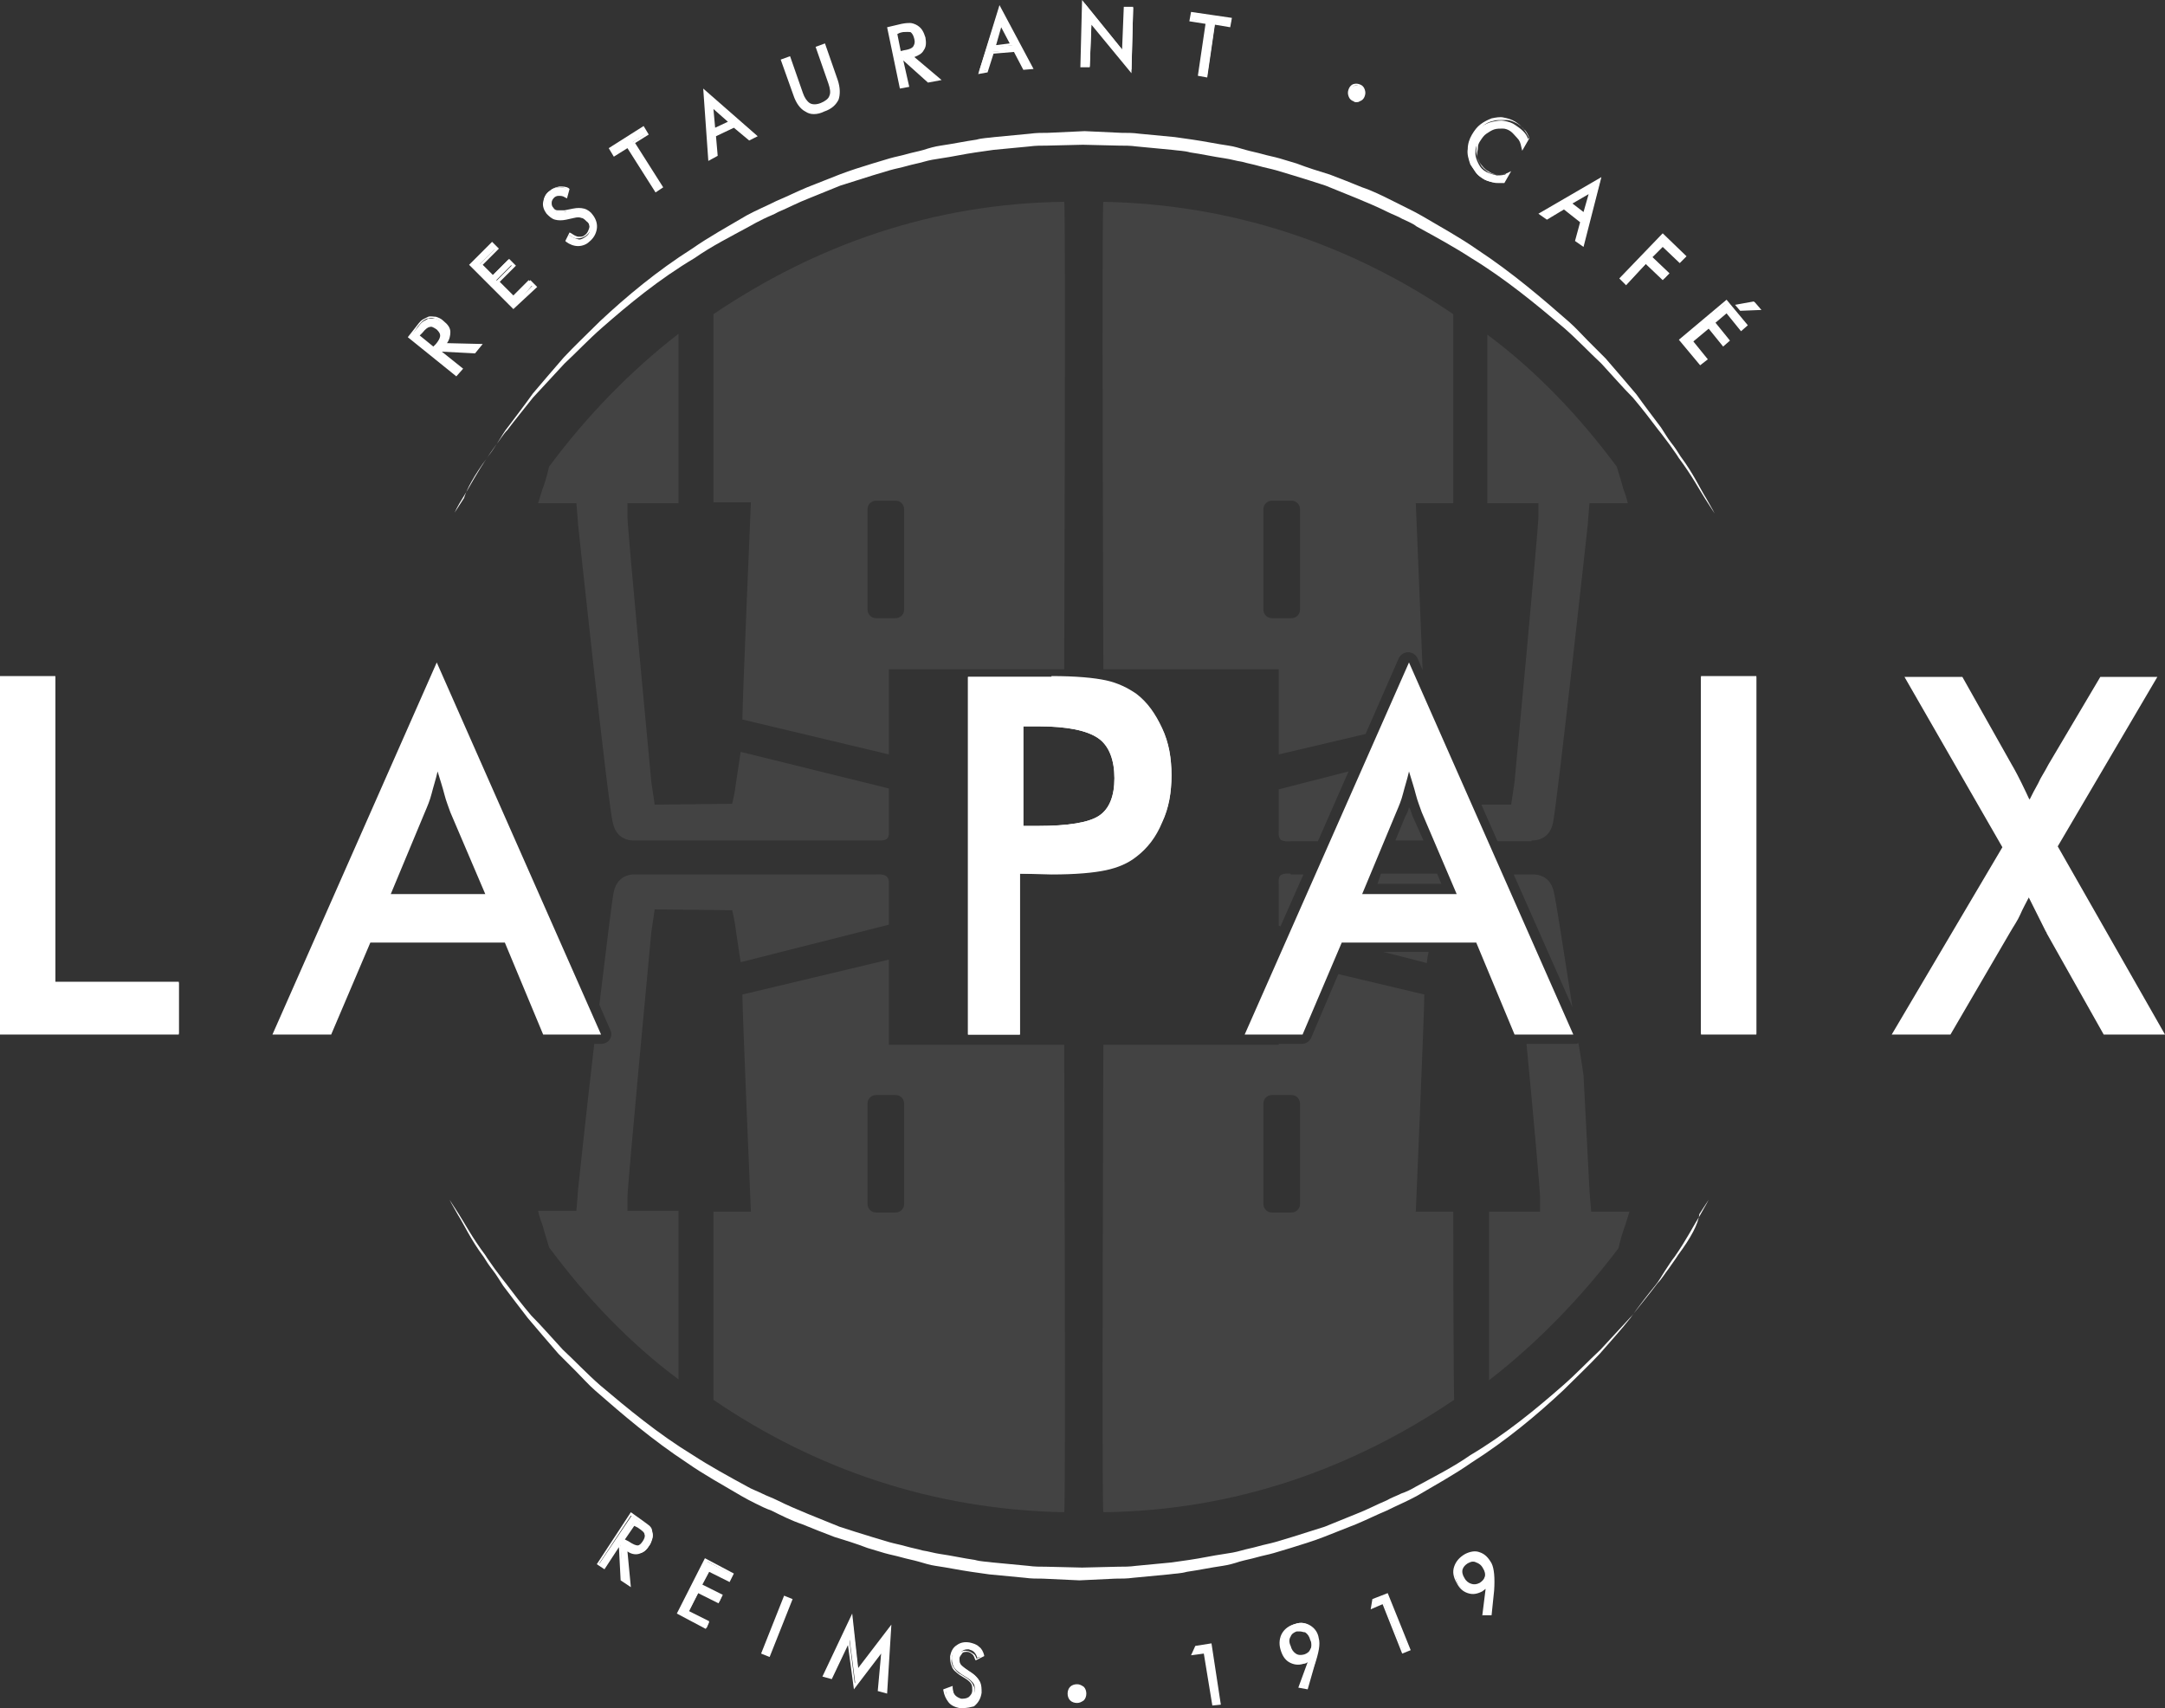 <?xml version="1.0" encoding="UTF-8"?><svg id="Calque_1" xmlns="http://www.w3.org/2000/svg" viewBox="0 0 254.3 200.6"><rect x="0" y="0" width="254.3" height="200.6" fill="#333333" stroke="none"/><defs><style>.cls-1{fill:#fff;}.cls-2{opacity:.08;}</style></defs><g><path class="cls-1" d="m53.6,44l-5.5-4.4,1-1.2c.3-.4.5-.6.7-.7s.4-.2.5-.3h.8c.3.1.5.2.8.4.5.4.7.8.7,1.2s-.1.9-.5,1.3l-.1.1,4.2.1-.6.8-4.1-.2-.1.1,2.6,2.1-.4.7h0Zm-4.5-4.6l1.8,1.5.4-.5c.4-.5.6-.9.6-1.1s-.2-.5-.5-.8-.7-.4-.9-.3c-.3.1-.6.3-1,.8l-.4.4h0Z"/><path class="cls-1" d="m53.6,44.2l-5.7-4.6,1.1-1.4c.3-.4.5-.6.7-.7.2-.1.4-.2.6-.3.3-.1.6,0,.9,0,.3.1.6.2.9.5.5.4.8.8.8,1.3,0,.4-.1.9-.4,1.3l4.2.1-.9,1.1-3.9-.2,2.5,2-.8.9h0Zm-5.3-4.7l5.2,4.2.3-.4-2.6-2.1.2-.3,4.1.2.4-.5-4.2-.1.3-.4c.3-.4.5-.8.5-1.2s-.3-.7-.7-1.1c-.2-.2-.5-.3-.8-.4-.2-.1-.5-.1-.7,0-.2,0-.3.1-.5.2-.2.1-.4.4-.7.7l-.8,1.2h0Zm2.7,1.6l-2.1-1.7.5-.6c.4-.5.8-.8,1.1-.9s.7.1,1.1.4c.4.3.5.6.5.9s-.2.7-.6,1.2l-.5.7h0Zm-1.7-1.7l1.6,1.3.3-.3c.5-.6.5-.9.5-1,0-.2-.1-.4-.4-.7-.3-.2-.6-.4-.8-.3-.2,0-.5.2-.9.7l-.3.3h0Z"/></g><g><path class="cls-1" d="m60.3,36.1l-5-5,2.5-2.5.5.5-1.9,1.9,1.4,1.4,1.9-1.9.5.5-1.9,1.9,1.9,1.9,1.9-1.9.5.5-2.3,2.7h0Z"/><path class="cls-1" d="m60.3,36.3l-5.2-5.2,2.7-2.7.8.8-1.9,1.9,1.2,1.2,1.9-1.9.8.8-1.9,1.9,1.7,1.7,1.9-1.9.8.8-2.8,2.6h0Zm-4.7-5.2l4.7,4.7,2.2-2.2-.3-.3-1.9,1.9-2.1-2.1,1.9-1.9-.3-.3-1.9,1.9-1.7-1.6,1.9-1.9-.3-.3-2.2,2.1h0Z"/></g><g><path class="cls-1" d="m67.3,24.6c.5-.1.9-.1,1.2,0,.4.1.7.3,1,.7.4.5.6,1,.5,1.6s-.3,1-.8,1.4c-.4.3-.8.5-1.3.5s-.9-.2-1.3-.5l.3-.7c.3.3.7.4,1,.5s.6-.1.9-.3c.3-.2.5-.5.5-.9,0-.3-.1-.7-.3-1-.2-.2-.4-.4-.7-.5-.3-.1-.6-.1-1,0l-.9.2c-.5.1-.9.1-1.2,0-.4-.1-.7-.3-.9-.7-.3-.4-.4-.8-.4-1.3s.3-.9.7-1.2c.3-.2.6-.4,1-.4.3,0,.7,0,1,.2l-.1.8c-.3-.1-.5-.2-.8-.2-.2,0-.4.1-.6.2-.2.2-.4.4-.4.7s0,.5.2.8c.2.2.3.3.6.4h.8l1-.3h0Z"/><path class="cls-1" d="m67.9,28.9c-.5,0-1-.2-1.4-.5l-.1-.1.5-1,.2.1c.3.2.6.4.9.4s.5,0,.7-.2c.3-.2.4-.5.5-.8s0-.6-.3-.8c-.2-.2-.4-.4-.6-.4-.2-.1-.5-.1-.9,0l-.9.2c-.5.1-.9.1-1.3,0s-.7-.4-1-.7c-.3-.4-.5-.9-.4-1.4s.3-1,.8-1.3c.3-.3.7-.4,1.1-.5.4,0,.8,0,1.1.2l.1.1-.3,1.1-.2-.1c-.3-.2-.5-.2-.8-.2-.2,0-.4.1-.5.2-.2.2-.3.4-.3.6s0,.4.2.6c.1.2.3.3.5.3h.8l1-.2c.5-.1.9-.1,1.3,0s.8.4,1,.7c.4.5.6,1.1.5,1.7s-.4,1.1-.9,1.5c-.3.3-.8.5-1.3.5h0Zm-1.1-.7c.4.2.7.4,1.1.4h0c.4,0,.8-.2,1.2-.5.5-.4.7-.8.8-1.3,0-.5-.1-1-.5-1.5-.2-.3-.5-.5-.9-.6-.3-.1-.7-.1-1.2,0h0l-1,.2c-.3.1-.7.1-.9,0-.3-.1-.5-.2-.7-.4-.2-.3-.3-.6-.3-.9s.2-.6.5-.8c.2-.2.5-.3.7-.3s.4,0,.7.1l.1-.5c-.3-.1-.5-.1-.8-.1s-.6.2-.9.4c-.4.3-.6.7-.7,1.1-.1.4,0,.8.3,1.2.2.3.5.5.9.6.3.1.7.1,1.2,0l.9-.2c.4-.1.8-.1,1,0,.3.1.6.3.8.5.3.3.4.7.3,1.1,0,.4-.2.7-.6,1-.3.2-.6.3-1,.3-.3,0-.6-.1-.9-.4l-.1.6h0Z"/></g><g><path class="cls-1" d="m77,22.4l-3.3-5.2-1.6,1-.4-.7,3.8-2.5.4.7-1.6,1,3.3,5.2-.6.5h0Z"/><path class="cls-1" d="m77,22.6l-3.3-5.2-1.6,1-.6-1,4.1-2.6.6,1-1.6,1,3.3,5.2-.9.6h0Zm-3.3-5.6l3.3,5.2.4-.2-3.3-5.2,1.6-1-.2-.4-3.6,2.3.2.4,1.6-1.1h0Z"/></g><g><path class="cls-1" d="m82.8,10.8l5.9,5.2-.7.4-1.7-1.5-2.4,1.1.2,2.3-.8.4-.5-7.9h0Zm.9,1.6l.2,2.8,1.9-.9-2.1-1.9Z"/><path class="cls-1" d="m83.2,18.9l-.6-8.5,6.4,5.6-1,.5-1.8-1.5-2.1,1,.2,2.3-1.1.6h0Zm-.2-7.7l.5,7.2.5-.2-.2-2.3,2.5-1.2,1.7,1.5.5-.2-5.5-4.8h0Zm.7,4.3l-.2-3.4,2.6,2.3-2.4,1.1h0Zm.1-2.7l.2,2.2,1.5-.7-1.7-1.5h0Z"/></g><g><path class="cls-1" d="m91.9,7.1l.8-.3,1.4,4.1c.2.7.5,1.1.9,1.3s.9.2,1.4,0,1-.5,1.1-.9c.2-.4.1-1-.1-1.6l-1.4-4,.8-.3,1.4,4.1c.3.9.3,1.6.1,2.2-.2.6-.8,1-1.6,1.3-.8.3-1.5.3-2.1,0s-1-.9-1.3-1.8l-1.4-4.1h0Z"/><path class="cls-1" d="m95.6,13.4c-.4,0-.7-.1-1-.3-.6-.3-1.1-1-1.4-1.9l-1.5-4.2,1.1-.4,1.5,4.3c.2.6.5,1,.8,1.2s.8.2,1.3,0,.9-.5,1-.8c.2-.4.1-.9-.1-1.5l-1.5-4.3,1.1-.4,1.5,4.3c.3.9.3,1.7.1,2.3-.3.6-.8,1.1-1.7,1.4-.4.2-.8.3-1.2.3h0Zm-3.5-6.2l1.4,4c.3.9.7,1.4,1.2,1.7s1.2.3,1.9,0c.8-.3,1.3-.7,1.5-1.2s.2-1.2-.1-2.1l-1.4-4-.5.2,1.4,4c.2.7.3,1.3.1,1.7-.2.5-.6.8-1.2,1s-1.2.2-1.6,0-.8-.7-1-1.4l-1.4-4-.3.1h0Z"/></g><g><path class="cls-1" d="m105.8,10.2l-1.5-6.9,1.5-.3c.4-.1.8-.1,1-.1s.4.1.6.1c.2.1.4.3.6.5s.3.5.3.9c.1.6.1,1-.2,1.4-.2.4-.6.6-1.2.7h-.1l3.2,2.7-1,.2-3.1-2.8h-.1l.7,3.3-.7.3h0Zm-.6-6.3l.5,2.3.6-.1c.6-.1,1-.3,1.2-.5s.2-.5.1-.9-.3-.7-.5-.9c-.2-.1-.7-.1-1.3,0l-.6.1h0Z"/><path class="cls-1" d="m105.7,10.4l-1.5-7.2,1.7-.4c.5-.1.8-.1,1-.1s.5.1.7.2c.2.1.5.3.7.6.2.3.3.6.4.9.1.6.1,1.1-.2,1.5-.2.4-.6.6-1.1.8l3.2,2.7-1.6.3-2.9-2.6.7,3.1-1.1.2h0Zm-1.2-6.9l1.4,6.5.4-.1-.7-3.3.3-.1,3.1,2.8.6-.1-3.2-2.7.5-.1c.5-.1.9-.3,1.1-.6.2-.3.3-.7.2-1.2-.1-.3-.2-.6-.3-.8-.2-.2-.3-.4-.5-.5s-.3-.1-.5-.1-.5,0-.9.1l-1.5.2h0Zm1.1,2.9l-.6-2.6.8-.2c.6-.1,1.1-.1,1.4,0s.5.5.6,1,0,.8-.2,1.1-.6.4-1.2.6l-.8.1h0Zm-.2-2.4l.4,2,.4-.1c.7-.1,1-.3,1.1-.5s.2-.4.1-.8-.2-.6-.4-.8c-.2-.1-.5-.1-1.2,0l-.4.2h0Z"/></g><g><path class="cls-1" d="m117.4.9l3.7,7-.8.1-1.1-2.1-2.6.2-.7,2.2-.9.1,2.4-7.5h0Zm.2,1.9l-.8,2.7,2.1-.2-1.3-2.5Z"/><path class="cls-1" d="m114.9,8.7l2.5-8.1,4,7.5-1.2.1-1.1-2.1-2.4.2-.7,2.2-1.1.2h0Zm2.5-7.3l-2.1,6.9h.5l.7-2.2,2.8-.3,1.1,2.1h.5l-3.5-6.5h0Zm-.9,4.2l1-3.3,1.6,3-2.6.3h0Zm1.1-2.4l-.6,2.1,1.6-.2-1-1.9Z"/></g><g><path class="cls-1" d="m127.2,7.7l.2-7.3,4.7,5.8.2-5.3h.8l-.2,7.3-4.7-5.7-.2,5.3-.8-.1h0Z"/><path class="cls-1" d="m132.9,8.6l-4.7-5.7-.2,5h-1.1l.2-7.9,4.7,5.8.2-5h1.1l-.2,7.8Zm-5-6.6l4.7,5.7.2-6.7h-.4l-.2,5.6-4.7-5.8-.2,6.7h.4l.2-5.5h0Z"/></g><g><path class="cls-1" d="m140.9,8.8l.9-6.1-1.8-.4.1-.8,4.5.7-.1.8-1.8-.3-.9,6.1h-.9Z"/><path class="cls-1" d="m141.8,9.1l-1.1-.2.9-6.1-1.9-.3.2-1.1,4.8.7-.2,1.1-1.8-.3-.9,6.2h0Zm-.7-.5l.5.1.9-6.1,1.8.3.1-.5-4.2-.6-.1.5,1.9.3-.9,6h0Z"/></g><g><path class="cls-1" d="m158.5,10.6c.1-.2.2-.4.5-.5.2-.1.5-.1.7,0s.4.2.5.5.1.5,0,.7-.2.4-.5.5-.5.1-.7,0-.4-.2-.5-.5c-.1-.2-.1-.5,0-.7h0Z"/><path class="cls-1" d="m159.3,12c-.1,0-.2,0-.3-.1-.3-.1-.5-.3-.6-.6s-.1-.5,0-.8h0c.1-.3.3-.5.5-.6.3-.1.5-.1.8,0s.5.3.6.6.1.5,0,.8-.3.5-.6.6c-.1.1-.3.1-.4.1h0Zm-.7-1.4c-.1.2-.1.4,0,.6.1.2.2.3.4.4s.4.1.6,0,.3-.2.4-.5c.1-.2.1-.4,0-.6-.1-.2-.2-.3-.4-.4s-.4-.1-.6,0c-.2.2-.3.3-.4.5h0Z"/></g><g><path class="cls-1" d="m179,17.2c-.1-.5-.2-.9-.5-1.2s-.5-.6-.9-.8c-.3-.2-.6-.3-1-.3s-.7,0-1.1.1c-.4.1-.7.3-1,.5s-.5.5-.7.9c-.2.3-.3.6-.4.8-.1.3-.1.5-.1.8,0,.5.2.9.4,1.3s.5.7.9.9c.4.2.8.3,1.2.4.4,0,.8,0,1.3-.2l-.6,1h-1.2c-.4-.1-.8-.2-1.1-.4-.3-.2-.6-.4-.8-.7s-.4-.6-.6-.9c-.2-.5-.3-1.1-.3-1.7s.2-1.1.5-1.7c.3-.5.6-.9,1-1.1.4-.3.8-.5,1.3-.6s.9-.2,1.4-.1.9.2,1.3.5c.3.2.6.4.9.7s.5.6.6,1l-.5.8h0Z"/><path class="cls-1" d="m176.1,21.5c-.3,0-.5,0-.8-.1-.4-.1-.8-.2-1.2-.5-.3-.2-.6-.4-.8-.7-.2-.3-.4-.6-.6-.9-.2-.6-.4-1.2-.3-1.8,0-.6.2-1.2.5-1.7.3-.5.6-.9,1-1.2s.8-.5,1.3-.7c.5-.1,1-.2,1.4-.1.5.1.9.2,1.4.5.3.2.7.5.9.8.3.3.5.7.7,1.1v.1l-.8,1.4-.1-.4c-.1-.5-.2-.8-.5-1.1s-.5-.6-.8-.8-.6-.3-.9-.3-.7,0-1,.1-.6.3-.9.5c-.3.2-.5.5-.7.8s-.3.5-.3.8-.1.5-.1.8c0,.5.2.9.4,1.2.2.4.5.6.9.9.3.2.7.3,1.1.3s.8,0,1.2-.2l.4-.2-.8,1.4h-.1c-.2,0-.4,0-.5,0h0Zm.2-7.4c-.3,0-.6,0-.9.1-.5.1-.9.3-1.2.6s-.7.6-.9,1.1c-.3.5-.5,1-.5,1.6,0,.5.1,1.1.3,1.6.1.3.3.6.5.8.2.2.5.5.8.6.3.2.7.3,1.1.4.3.1.7.1,1.1,0l.3-.5c-.3.1-.6.1-.9.1-.4,0-.8-.1-1.2-.4-.4-.2-.7-.6-1-1-.2-.4-.4-.9-.4-1.4,0-.3,0-.6.1-.9s.2-.6.4-.9c.2-.4.5-.7.8-.9s.6-.4,1-.5.8-.1,1.1-.1c.4,0,.8.2,1.1.4.4.2.7.5,1,.9.2.2.3.5.4.9l.3-.5c-.2-.4-.3-.7-.6-.9-.2-.3-.5-.5-.8-.7-.4-.2-.8-.4-1.2-.4-.4,0-.6,0-.7,0h0Z"/></g><g><path class="cls-1" d="m188,21l-2,7.6-.7-.5.6-2.2-2.1-1.6-2,1.2-.7-.5,6.9-4h0Zm-1.2,1.5l-2.4,1.4,1.7,1.3.7-2.7h0Z"/><path class="cls-1" d="m186,29l-1-.7.6-2.2-1.9-1.5-2,1.2-1-.7,7.4-4.3-2.1,8.2h0Zm-.6-.9l.4.3,1.9-7-6.3,3.6.4.3,2-1.2,2.2,1.7-.6,2.3h0Zm.8-2.6l-2.1-1.6,3-1.7-.9,3.3Zm-1.5-1.6l1.3,1,.6-2.1-1.9,1.1h0Z"/></g><g><path class="cls-1" d="m190.5,32.7l4.9-5,2.5,2.4-.5.5-2-1.9-1.4,1.5,2,1.9-.5.6-2-1.9-2.4,2.5-.6-.6h0Z"/><path class="cls-1" d="m191,33.5l-.8-.8,5.1-5.3,2.8,2.7-.8.8-2-1.9-1.2,1.2,2,1.9-.8.8-2-1.9-2.3,2.5h0Zm-.3-.8l.3.3,2.4-2.5,2,1.9.3-.3-2-1.9,1.6-1.7,2,1.9.3-.3-2.3-2.2-4.6,4.8h0Z"/></g><g><path class="cls-1" d="m197.5,40l5.4-4.5,2.2,2.7-.6.5-1.7-2.1-1.5,1.3,1.7,2.1-.6.5-1.7-2.1-2.1,1.7,1.7,2.1-.6.5-2.2-2.7h0Zm6.7-4.1l1.9-.4.6.7-2.1.1-.4-.4h0Z"/><path class="cls-1" d="m199.7,42.9l-2.5-3,5.6-4.7,2.5,3-.8.7-1.7-2.1-1.3,1.1,1.7,2.1-.8.7-1.7-2.1-1.8,1.5,1.7,2.1-.9.7h0Zm-2-2.9l2,2.5.3-.3-1.7-2.1,2.3-1.9,1.7,2.1.3-.3-1.7-2.1,1.8-1.5,1.7,2.1.3-.3-2-2.5-5,4.3h0Zm6.7-3.5l-.6-.7,2.2-.4.9,1-2.5.1h0Zm.1-.5l.1.1,1.7-.1-.3-.4-1.5.4h0Z"/></g><g><path class="cls-1" d="m70.3,183.8l3.9-5.8,1.3.9c.4.2.6.5.8.6s.2.3.3.5c.1.2.1.5,0,.8s-.2.6-.4.8c-.3.5-.7.8-1.1.8s-.9,0-1.4-.4l-.1-.1.3,4.2-.8-.5-.2-4.1-.1-.1-1.8,2.8-.7-.4h0Zm4.1-4.9l-1.3,2,.5.3c.5.3.9.5,1.2.5s.5-.2.8-.6c.2-.4.3-.7.2-1-.1-.3-.4-.6-.9-.9l-.5-.3h0Z"/><path class="cls-1" d="m74.1,186.4l-1.2-.8-.2-3.9-1.7,2.6-.9-.6,4-6.1,1.4,1c.4.3.7.5.8.6.2.2.3.4.3.6.1.3.1.6,0,.9s-.2.6-.4.9c-.3.5-.8.8-1.2.9-.4.1-.9,0-1.3-.3l.4,4.2h0Zm-.9-.9l.5.3-.3-4.2.4.3c.5.3.9.4,1.2.3.4-.1.7-.3,1-.8.2-.3.3-.5.3-.8v-.7c0-.2-.2-.3-.3-.5-.1-.2-.4-.3-.7-.6l-1.2-.8-3.7,5.6.4.2,1.8-2.8.3.2.3,4.3h0Zm1.6-3.7c-.3,0-.7-.2-1.2-.5l-.6-.4,1.5-2.2.6.4c.5.4.8.7,1,1,.1.3,0,.7-.3,1.1-.4.4-.6.6-1,.6h0Zm-1.4-1l.4.2c.6.4.9.5,1.1.5s.4-.2.6-.5.3-.6.2-.8c0-.2-.2-.4-.8-.8l-.4-.2-1.1,1.6Z"/></g><g><path class="cls-1" d="m79.7,189.5l3.2-6.2,3.1,1.6-.3.7-2.4-1.2-.9,1.8,2.4,1.2-.3.7-2.4-1.2-1.2,2.4,2.4,1.2-.3.7-3.3-1.7h0Z"/><path class="cls-1" d="m82.9,191.3l-3.4-1.8,3.3-6.5,3.4,1.8-.5,1-2.4-1.2-.8,1.5,2.4,1.2-.5,1-2.4-1.2-1.1,2.1,2.4,1.2-.4.9h0Zm-2.9-1.9l2.8,1.5.2-.4-2.4-1.2,1.4-2.7,2.4,1.2.2-.4-2.4-1.2,1.1-2.1,2.4,1.2.2-.4-2.8-1.5-3.1,6h0Z"/></g><g><path class="cls-1" d="m89.6,194.1l2.6-6.5.7.3-2.6,6.5-.7-.3Z"/><path class="cls-1" d="m90.4,194.6l-1-.4,2.7-6.8,1,.4-2.7,6.8Zm-.6-.6l.4.2,2.5-6.2-.4-.2-2.5,6.2Z"/></g><g><path class="cls-1" d="m100.5,198l-.7-5.4-2.1,4.4-.8-.2,3.2-6.7.7,6.2,3.8-5-.6,7.4-.8-.2.4-4.8-3.1,4.3h0Z"/><path class="cls-1" d="m104.2,198.9l-1.1-.3.4-4.4-3.2,4.2-.7-5.2-1.9,4-1.1-.3,3.5-7.4.7,6.4,3.9-5.1-.5,8.1h0Zm-.7-.5l.4.1.5-6.6-3.7,4.9-.7-6-2.9,6,.4.1,2.2-4.8.7,5.6,3.4-4.5-.3,5.2h0Z"/></g><g><path class="cls-1" d="m114.1,196.5c.4.2.7.6.9.9s.2.7.2,1.2c-.1.6-.4,1.1-.8,1.5-.4.3-1,.5-1.6.4-.5-.1-.9-.3-1.2-.6-.3-.3-.5-.8-.5-1.3l.8-.3c0,.4.2.8.3,1s.5.4.8.4c.4.1.7,0,1-.2s.4-.5.5-.9c0-.3,0-.6-.1-.8s-.4-.5-.7-.7l-.8-.5c-.4-.3-.7-.5-.9-.9s-.2-.7-.2-1.1c.1-.5.3-.9.7-1.2.4-.3.9-.4,1.4-.3.4.1.7.2,1,.4s.5.5.6.9l-.7.3c-.1-.3-.2-.5-.4-.7s-.4-.2-.6-.3c-.3,0-.5,0-.8.2-.2.2-.3.4-.4.7,0,.2,0,.5.1.7s.3.4.6.6l.8.6h0Z"/><path class="cls-1" d="m113.1,200.6h-.4c-.5-.1-1-.3-1.3-.7s-.5-.8-.6-1.4v-.1l1.1-.4v.2c0,.4.1.7.3.9.2.2.4.3.7.4.3,0,.6,0,.9-.2.2-.2.4-.4.4-.8,0-.3,0-.5-.1-.7s-.3-.4-.6-.6l-.8-.5c-.4-.3-.8-.6-.9-1-.2-.4-.2-.8-.2-1.2.1-.5.3-1,.8-1.3.4-.3.9-.4,1.5-.3.4.1.8.2,1.1.5.3.2.5.6.6,1v.1l-1,.5-.1-.2c-.1-.3-.2-.5-.4-.6-.1-.1-.3-.2-.5-.2s-.5,0-.6.2-.3.3-.3.6c0,.2,0,.4.1.6.1.2.3.3.5.5l.9.6c.4.3.7.6.9,1,.2.4.2.8.2,1.3-.1.7-.4,1.2-.9,1.6-.4.1-.8.2-1.3.2h0Zm-2-1.9c.1.4.2.8.5,1.1s.7.5,1.2.6c.6.1,1.1,0,1.5-.3s.7-.8.7-1.3c.1-.4,0-.8-.2-1.1s-.4-.6-.8-.8l-.9-.6c-.3-.2-.5-.4-.7-.6-.1-.2-.2-.5-.2-.8s.2-.6.5-.8.5-.3.9-.2c.3,0,.5.2.7.3s.3.3.4.6l.4-.2c-.1-.3-.3-.5-.5-.7s-.5-.3-.9-.4c-.5-.1-.9,0-1.3.3-.4.2-.6.6-.6,1-.1.4,0,.7.2,1s.4.6.8.8l.8.5c.3.2.6.5.7.8.2.3.2.6.2,1-.1.4-.2.8-.6,1s-.7.3-1.1.2c-.4,0-.7-.2-.9-.5-.2-.2-.3-.5-.3-.9h-.5Z"/></g><g><path class="cls-1" d="m125.6,198.9c0-.3.1-.5.3-.7.2-.2.4-.3.6-.3s.5.1.6.3.3.4.2.7c0,.3-.1.5-.3.7-.2.2-.4.3-.6.3s-.5-.1-.6-.3-.2-.5-.2-.7h0Z"/><path class="cls-1" d="m126.5,200h0c-.3,0-.6-.1-.8-.3-.2-.2-.3-.5-.3-.8s.1-.6.3-.8c.2-.2.5-.3.8-.3s.5.1.8.3c.2.2.3.5.3.8s-.1.6-.3.8c-.3.2-.5.3-.8.3h0Zm0-1.9c-.2,0-.4.1-.5.2-.2.2-.2.3-.2.5h0c0,.2.1.4.2.6.1.2.3.2.5.2s.4-.1.5-.2c.2-.2.2-.3.2-.5s-.1-.4-.2-.6c-.1-.1-.3-.2-.5-.2h0Z"/></g><g><path class="cls-1" d="m142.5,200.1l-1-6.1-1.3.2.3-.8,1.7-.3,1.1,6.9-.8.1h0Z"/><path class="cls-1" d="m142.4,200.3l-1-6.1-1.5.2.5-1.1,1.9-.3,1.1,7.2-1,.1h0Zm-.7-6.5l1,6.1.4-.1-1-6.5-1.4.2-.2.4,1.2-.1h0Z"/></g><g><path class="cls-1" d="m154,194.6c-.1.2-.3.3-.4.4-.2.1-.3.2-.5.2-.6.2-1.1.1-1.6-.2s-.8-.7-1-1.4-.1-1.3.2-1.8.8-.9,1.5-1.1c.6-.2,1.1-.1,1.6.2s.8.8,1,1.5c.2.6,0,1.7-.4,3.1h0l-.9,2.6-.8-.2,1.3-3.3h0Zm0-2c-.1-.5-.3-.8-.7-1-.3-.2-.7-.2-1.1-.1-.4.1-.7.3-.8.7-.2.3-.2.7-.1,1.2.1.5.3.8.7,1s.7.2,1.1.1c.4-.1.7-.3.8-.7.2-.3.2-.7.1-1.2h0Z"/><path class="cls-1" d="m153.6,198.4l-1.1-.2,1.1-3c-.1.1-.3.2-.5.2-.6.2-1.2.1-1.7-.2s-.8-.8-1-1.5-.1-1.4.2-1.9.8-.9,1.6-1.1c.6-.2,1.2-.1,1.7.2s.9.8,1,1.5c.2.7,0,1.7-.5,3.2h0l-.8,2.8h0Zm-.7-.5l.4.1.8-2.5c.5-1.4.6-2.4.4-3-.2-.6-.5-1.1-.9-1.4-.4-.3-.9-.3-1.5-.2-.7.2-1.1.5-1.4,1s-.3,1-.1,1.7c.2.6.5,1,.9,1.3s.9.3,1.4.2c.2,0,.3-.1.4-.2s.3-.2.4-.3l.6-.7-1.4,4h0Zm-.2-3.2c-.3,0-.5-.1-.8-.2-.3-.2-.6-.6-.7-1.1-.1-.5-.1-.9.1-1.3.2-.4.5-.6,1-.8.5-.1.9-.1,1.2.2.3.2.6.6.7,1.1.1.5.1.9-.1,1.3-.2.4-.5.6-.9.8h-.5Zm0-3.1h-.4c-.3.1-.6.3-.7.6-.2.3-.2.7,0,1.1.1.4.3.7.6.9s.6.2,1,.1c.3-.1.6-.3.7-.6.2-.3.2-.7,0-1.1h0c-.1-.4-.3-.7-.6-.9-.2,0-.4-.1-.6-.1h0Z"/></g><g><path class="cls-1" d="m164.8,194l-2.3-5.8-1.3.5.1-.8,1.6-.6,2.6,6.4-.7.3h0Z"/><path class="cls-1" d="m164.7,194.2l-2.3-5.8-1.4.6.2-1.2,1.8-.7,2.7,6.7-1,.4h0Zm-2.2-6.1l2.3,5.8.4-.2-2.5-6.1-1.3.5-.1.5,1.2-.5h0Z"/></g><g><path class="cls-1" d="m174.7,186c-.1.2-.2.3-.3.5s-.3.2-.4.3c-.5.3-1,.3-1.6.2-.5-.2-.9-.5-1.2-1.1s-.4-1.2-.3-1.8c.2-.6.6-1,1.2-1.4.5-.3,1.1-.3,1.6-.2.5.2,1,.6,1.3,1.2.3.6.4,1.6.3,3.1v.1l-.2,2.7h-.8l.4-3.6Zm-.4-1.9c-.2-.4-.5-.7-.9-.8-.3-.1-.7-.1-1.1.1-.4.2-.6.5-.7.8-.1.4,0,.8.2,1.2s.5.7.9.8c.3.1.7.1,1.1-.1.3-.2.6-.5.6-.8.2-.4.1-.8-.1-1.2h0Z"/><path class="cls-1" d="m174.1,189.8l.4-3.2c-.1.1-.3.2-.4.3-.6.3-1.1.4-1.7.2s-1-.6-1.3-1.2c-.4-.7-.5-1.3-.3-1.9.2-.6.6-1.1,1.3-1.5.6-.3,1.2-.4,1.7-.2.6.2,1,.6,1.4,1.3.3.6.4,1.7.3,3.2l-.3,2.9h-1.1v.1Zm.9-4.7l-.6,4.4h.5l.2-2.6c.1-1.5,0-2.5-.3-3-.3-.6-.7-.9-1.2-1.1-.5-.2-1-.1-1.5.1-.6.3-1,.8-1.1,1.3s-.1,1.1.2,1.7c.3.5.7.9,1.2,1,.5.2,1,.1,1.4-.2.2-.1.3-.2.4-.3.1-.1.2-.3.3-.4l.5-.9h0Zm-1.9,1.3c-.2,0-.3,0-.5-.1-.4-.1-.7-.4-1-.9-.2-.4-.3-.9-.2-1.3.1-.4.3-.7.8-1,.4-.2.8-.3,1.2-.1s.7.4,1,.9c.2.4.3.9.2,1.3-.1.4-.3.7-.7,1-.2.2-.5.2-.8.2h0Zm-.1-3c-.2,0-.4.1-.6.2-.3.2-.5.4-.6.7s0,.7.2,1c.2.4.5.6.8.7.3.1.6.1,1-.1.3-.2.5-.4.6-.7s0-.7-.2-1h0c-.2-.4-.5-.6-.8-.7-.2-.1-.3-.1-.4-.1h0Z"/></g><path class="cls-1" d="m177.9,121.5l-4.5-10.8h-15.8l-4.6,10.8h-6.8l19.3-43.7,19.3,43.7h-6.9Zm-17.9-16.5h11.1l-4.1-9.6c-.2-.6-.5-1.3-.7-2.1-.2-.8-.5-1.7-.8-2.7-.2.9-.5,1.8-.7,2.6s-.5,1.5-.8,2.2l-4,9.6h0Z"/><path class="cls-1" d="m0,121.5v-42h6.5v35.9h14.5v6.1H0Z"/><path class="cls-1" d="m6.5,79.4v35.9h14.5v6.1H0v-42h6.5"/><path class="cls-1" d="m119.8,102.6v18.9h-6.1v-42h9.8c2.9,0,5,.2,6.4.5,1.4.3,2.6.9,3.6,1.6,1.3,1,2.2,2.3,3,4s1.1,3.5,1.1,5.5-.3,3.8-1.1,5.5c-.7,1.7-1.7,3-3,4-1,.8-2.2,1.3-3.6,1.6-1.4.3-3.5.5-6.4.5l-3.7-.1h0Zm.4-5.6h1.7c3.6,0,6-.4,7.2-1.2,1.2-.8,1.8-2.3,1.8-4.4s-.6-3.8-1.9-4.7c-1.3-.9-3.6-1.4-7.1-1.4h-1.7v11.7h0Z"/><path class="cls-1" d="m123.5,79.4c2.9,0,5,.2,6.4.5s2.6.9,3.6,1.6c1.3,1,2.2,2.3,3,4s1.1,3.5,1.1,5.5-.3,3.8-1.1,5.5-1.7,3-3,4c-1,.8-2.2,1.3-3.6,1.6-1.4.3-3.5.5-6.4.5h-3.7v18.9h-6.1v-42h9.8m-3.3,17.5h1.7c3.6,0,6-.4,7.2-1.2,1.2-.8,1.8-2.3,1.8-4.4s-.6-3.8-1.9-4.7c-1.3-.9-3.6-1.4-7.1-1.4h-1.7v11.7"/><path class="cls-1" d="m57.2,53.8c.3-.5.7-1,1.1-1.6.4-.5.8-1.2,1.3-1.7.9-1.2,1.9-2.4,3-3.8,1.2-1.3,2.4-2.6,3.7-4,1.4-1.3,2.8-2.8,4.4-4.2,3.2-2.8,6.7-5.7,10.9-8.2,2-1.4,4.2-2.5,6.4-3.7.5-.3,1.1-.6,1.7-.9s1.2-.5,1.7-.8c1.2-.5,2.3-1.1,3.6-1.6,1.2-.5,2.5-1,3.7-1.5,1.3-.4,2.5-.8,3.8-1.2.7-.2,1.3-.4,2-.6s1.3-.3,2-.5,1.3-.3,2-.5,1.3-.3,2-.4c1.4-.2,2.7-.5,4.1-.7.7-.1,1.4-.2,2.1-.3l2.1-.2,2.1-.2c.7-.1,1.4-.1,2.1-.1l4.2-.1,4.2.1c.7,0,1.4,0,2.1.1l2.1.2,2.1.2c.7.1,1.4.1,2.1.3,1.4.2,2.7.5,4.1.7.7.1,1.3.3,2,.4.7.2,1.3.3,2,.5s1.3.3,2,.5,1.3.4,2,.6c1.3.4,2.6.8,3.8,1.2,1.2.5,2.5,1,3.7,1.5s2.4,1,3.6,1.6c.6.3,1.2.5,1.7.8.6.3,1.2.5,1.7.9,2.2,1.2,4.4,2.4,6.4,3.7,4.1,2.5,7.7,5.5,10.9,8.2,1.6,1.4,3,2.9,4.4,4.2,1.3,1.4,2.5,2.8,3.7,4,1.1,1.3,2.1,2.6,3,3.8.5.6.9,1.2,1.3,1.7.4.6.8,1.1,1.1,1.6,1.5,2,2.4,3.7,3.1,4.8.7,1.1,1.1,1.7,1.1,1.7,0,0-.3-.6-1-1.8-.7-1.1-1.5-2.9-3-4.9-.3-.5-.7-1.1-1.1-1.6s-.8-1.2-1.2-1.8c-.9-1.2-1.9-2.5-2.9-3.9-1.1-1.3-2.3-2.7-3.6-4.2-.7-.7-1.4-1.4-2.1-2.1-.7-.7-1.4-1.5-2.2-2.2-3.2-2.8-6.7-5.8-10.8-8.5-2-1.4-4.2-2.6-6.4-3.9-.5-.3-1.1-.6-1.7-.9-.6-.3-1.2-.6-1.8-.9-1.2-.6-2.4-1.2-3.6-1.6-1.2-.5-2.5-1-3.8-1.5-1.3-.4-2.6-.8-3.9-1.3-.7-.2-1.3-.4-2-.6s-1.3-.3-2-.5-1.3-.3-2-.5-1.3-.4-2-.5c-1.4-.2-2.8-.5-4.2-.7-.7-.1-1.4-.2-2.1-.3l-2.1-.2-2.1-.2c-.7-.1-1.4-.1-2.1-.1l-4.3-.2-4.3.2c-.7,0-1.4,0-2.1.1l-2.1.2-2.1.2c-.7.1-1.4.1-2.1.3-1.4.2-2.8.5-4.2.7-.7.1-1.4.3-2,.5-.7.2-1.3.3-2,.5s-1.3.3-2,.5-1.3.4-2,.6c-1.3.4-2.6.8-3.9,1.3s-2.5,1-3.8,1.5c-1.2.5-2.4,1.1-3.6,1.6-1.2.6-2.4,1.1-3.5,1.7-2.2,1.3-4.4,2.5-6.4,3.9-4.1,2.6-7.7,5.6-10.8,8.5-1.5,1.5-3,2.9-4.3,4.3-1.3,1.5-2.5,2.9-3.6,4.2-1,1.4-2,2.7-2.9,3.9-.5.6-.8,1.2-1.2,1.8s-.7,1.1-1.1,1.6c-1.4,2-2.3,3.8-3,4.9-.7,1.1-1,1.8-1,1.8,0,0,.4-.6,1.1-1.7.3-1,1.2-2.7,2.7-4.7h0Z"/><path class="cls-1" d="m197.1,147.4c-.3.5-.7,1-1.1,1.6-.4.5-.8,1.2-1.3,1.7-.9,1.2-1.9,2.4-3,3.8-1.2,1.3-2.4,2.6-3.7,4-1.4,1.3-2.8,2.8-4.4,4.2-3.2,2.8-6.7,5.7-10.9,8.2-2,1.4-4.2,2.5-6.4,3.7-.5.3-1.1.6-1.7.8-.6.3-1.2.5-1.7.8-1.2.5-2.3,1.1-3.6,1.6-1.2.5-2.5,1-3.7,1.5-1.3.4-2.5.8-3.8,1.2-.7.2-1.3.4-2,.6-.7.2-1.3.3-2,.5s-1.3.3-2,.5-1.3.3-2,.4c-1.4.2-2.7.5-4.1.7-.7.1-1.4.2-2.1.3l-2.1.2-2.1.2c-.7.1-1.4.1-2.1.1l-4.2.1-4.2-.1c-.7,0-1.4,0-2.1-.1l-2.1-.2-2.1-.2c-.7-.1-1.4-.1-2.1-.3-1.4-.2-2.7-.5-4.1-.7-.7-.1-1.3-.3-2-.4-.7-.2-1.3-.3-2-.5s-1.3-.3-2-.5-1.3-.4-2-.6c-1.3-.4-2.6-.8-3.8-1.2-1.2-.5-2.5-1-3.7-1.5s-2.4-1-3.6-1.6c-.6-.3-1.2-.5-1.8-.8-.6-.3-1.2-.5-1.7-.8-2.2-1.2-4.4-2.4-6.4-3.7-4.1-2.5-7.7-5.5-10.9-8.2-1.6-1.4-3-2.9-4.4-4.2-1.3-1.4-2.5-2.8-3.7-4-1.1-1.3-2.1-2.6-3-3.8-.5-.6-.9-1.2-1.3-1.7-.4-.6-.8-1.1-1.1-1.6-1.5-2-2.4-3.7-3.1-4.8-.7-1.1-1.1-1.7-1.1-1.7,0,0,.3.6,1,1.8.7,1.1,1.5,2.9,3,4.9.3.5.7,1.1,1.1,1.6s.8,1.2,1.2,1.8c.9,1.2,1.9,2.5,2.9,3.8,1.1,1.3,2.3,2.7,3.6,4.2.7.7,1.4,1.4,2.1,2.1.7.7,1.4,1.5,2.2,2.2,3.2,2.8,6.7,5.8,10.8,8.5,2,1.4,4.2,2.6,6.4,3.9.5.3,1.1.6,1.7.9.6.3,1.2.6,1.8.8,1.2.6,2.4,1.2,3.6,1.6,1.2.5,2.5,1,3.8,1.5,1.3.4,2.6.8,3.9,1.3.7.2,1.3.4,2,.6.7.2,1.3.3,2,.5s1.3.3,2,.5,1.3.4,2,.5c1.4.2,2.8.5,4.2.7.7.1,1.4.2,2.1.3l2.1.2,2.1.2c.7.1,1.4.1,2.1.1l4.3.2,4.2-.2c.7,0,1.4,0,2.1-.1l2.1-.2,2.1-.2c.7-.1,1.4-.1,2.1-.3,1.4-.2,2.8-.5,4.2-.7.7-.1,1.4-.3,2-.5.7-.2,1.3-.3,2-.5s1.3-.3,2-.5,1.3-.4,2-.6c1.3-.4,2.6-.8,3.9-1.3,1.3-.5,2.5-1,3.8-1.5,1.2-.5,2.4-1.1,3.6-1.6,1.2-.6,2.4-1.1,3.5-1.7,2.2-1.3,4.4-2.5,6.4-3.9,4.1-2.6,7.7-5.6,10.8-8.5,1.5-1.5,3-2.9,4.3-4.3,1.3-1.5,2.5-2.8,3.6-4.2,1-1.4,2-2.7,2.9-3.8.5-.6.8-1.2,1.2-1.8s.7-1.1,1.1-1.6c1.4-2,2.3-3.8,3-4.9.7-1.2,1-1.8,1-1.8,0,0-.4.6-1.1,1.7-.1,1.1-1,2.8-2.5,4.8h0Z"/><path class="cls-1" d="m199.8,121.5v-42h6.5v42h-6.5Z"/><path class="cls-1" d="m206.3,79.4v42h-6.5v-42h6.5"/><path class="cls-1" d="m222.2,121.5l13-22-11.5-20h6.8l5.8,10.3c.3.5.9,1.6,1.7,3.3.2.4.3.7.4.8.3-.6.6-1.2,1-1.9.3-.7.8-1.4,1.2-2.2l6.1-10.3h6.7l-11.7,19.9,12.6,22.1h-7.2l-6.7-11.9s0-.1-.1-.2c-.7-1.4-1.4-2.8-2-4-.3.6-.7,1.3-1,2s-.8,1.4-1.2,2.1l-7,12h-6.9Z"/><path class="cls-1" d="m63.8,121.5l-4.5-10.8h-15.8l-4.6,10.8h-6.9l19.3-43.7,19.3,43.7h-6.8Zm-17.9-16.5h11.1l-4.1-9.6c-.2-.6-.5-1.3-.7-2.1-.2-.8-.5-1.7-.8-2.7-.2.9-.5,1.8-.7,2.6s-.5,1.5-.8,2.2l-4,9.6h0Z"/><g class="cls-2"><path class="cls-1" d="m182.5,104.7c-.5-2.2-2.5-2-2.5-2h-2.2l6.9,15.6c-.9-5.7-1.9-12.4-2.2-13.6h0Z"/><path class="cls-1" d="m167.6,113.1s0-.4.2-1.3h-5.3l5.1,1.3h0Z"/><path class="cls-1" d="m151.6,102.6s-.8-.1-1.2.2c-.3.3-.2,1-.2,1v4.9l.2.1,2.7-6.1h-1.5v-.1Z"/><path class="cls-1" d="m179.3,122.6c.8,8.2,1.6,17.3,1.6,18.1v1.6h-6v19.8c5.7-4.4,10.9-9.8,15.2-15.5.3-1.3.6-2.2.8-2.7.2-.7.5-1.6.5-1.6h-4.5c-.1-1-.2-2.5-.2-2.5l-.7-13.5s-.2-1.5-.6-3.8c-.2.1-.3.1-.5.1h-5.6Z"/><polygon class="cls-1" points="161.8 103.8 169.3 103.8 168.8 102.6 162.2 102.6 161.8 103.8"/><path class="cls-1" d="m170.7,142.3h-4.4s1-23.4,1-25.5l-10.1-2.4-3.2,7.5c-.2.4-.6.7-1.1.7h-2.7v.1h-20.6s-.2,54.9,0,54.9c15.5-.2,29.2-5.1,41.2-13.2-.1-5.6-.1-22.1-.1-22.1h0Zm-18-.9c0,.6-.5,1-1,1h-2.3c-.6,0-1-.5-1-1v-11.8c0-.6.5-1,1-1h2.3c.6,0,1,.5,1,1v11.8Z"/></g><g class="cls-2"><path class="cls-1" d="m64.5,54.8c-.3,1.3-.6,2.2-.8,2.7-.2.7-.5,1.6-.5,1.6h4.5c.1,1,.2,2.5.2,2.5,0,0,3.5,32.9,4.1,35.1.5,2.2,2.5,2,2.5,2h28.5s.8.1,1.2-.2c.3-.3.2-1,.2-1v-4.9l-17.4-4.3s-.2,1.3-.6,4c-.1.9-.4,2.1-.4,2.1l-9.1.1-.4-2.7s-2.8-29.7-2.8-31.1v-1.6h6v-19.9c-5.7,4.4-10.9,9.8-15.2,15.6h0Z"/><path class="cls-1" d="m125,23.7c-15.5.2-29.2,5.1-41.2,13.2v22.1h4.4s-1,23.4-1,25.5l17.2,4.1v-10h20.6s.2-54.9,0-54.9h0Zm-18.8,47.9c0,.6-.5,1-1,1h-2.3c-.6,0-1-.5-1-1v-11.8c0-.6.5-1,1-1h2.3c.6,0,1,.5,1,1v11.8Z"/></g><g class="cls-2"><path class="cls-1" d="m150.2,92.7v4.9s-.1.6.2,1c.4.3,1.2.2,1.2.2h3.2l3.6-8.2-8.2,2.1h0Z"/><path class="cls-1" d="m179.9,98.7s2,.2,2.5-2,4.1-35.1,4.1-35.1c0,0,.1-1.5.2-2.5h4.5s-.2-.9-.5-1.6c-.1-.4-.4-1.4-.8-2.7-4.3-5.8-9.4-11.2-15.2-15.5v19.8h6v1.6c0,1.4-2.8,31.1-2.8,31.1l-.4,2.7h-3.5l1.9,4.3h4v-.1Z"/><path class="cls-1" d="m165.9,95.8c-.1-.3-.2-.7-.4-1-.1.4-.2.7-.4,1h0l-1.2,2.9h3.3l-1.3-2.9h0Z"/><path class="cls-1" d="m170.7,36.9c-11.9-8.1-25.7-12.9-41.1-13.2-.2,0,0,54.9,0,54.9h20.6v10l10.2-2.4,3.9-8.9c.2-.4.6-.7,1.1-.7h0c.5,0,.9.3,1.1.7l.6,1.4c-.3-7.6-.8-19.6-.8-19.6h4.4s0-16.6,0-22.2h0Zm-18,34.7c0,.6-.5,1-1,1h-2.3c-.6,0-1-.5-1-1v-11.8c0-.6.5-1,1-1h2.3c.6,0,1,.5,1,1v11.8Z"/></g><g class="cls-2"><path class="cls-1" d="m104.1,102.9c-.4-.3-1.2-.2-1.2-.2h-28.3s-2-.2-2.5,2c-.2.9-.9,6.7-1.7,13.3l1.3,3c.2.4.1.8-.1,1.1s-.6.5-1,.5h-.8c-1,8.6-1.9,17.1-1.9,17.1,0,0-.1,1.5-.2,2.5h-4.5s.2.9.5,1.6c.1.4.4,1.4.8,2.7,4.3,5.8,9.4,11.2,15.2,15.5v-19.8h-6v-1.6c0-1.4,2.8-31.1,2.8-31.1l.4-2.7,9.1.1s.3,1.2.4,2.1c.4,2.8.6,4,.6,4l17.4-4.4v-4.9c0,.1.1-.5-.3-.8h0Z"/><path class="cls-1" d="m125,122.7h-20.6v-10l-17.2,4.1c0,2.1,1,25.5,1,25.5h-4.4v22.1c11.9,8.1,25.7,12.9,41.2,13.2.2,0,0-54.9,0-54.9h0Zm-18.8,18.7c0,.6-.5,1-1,1h-2.3c-.6,0-1-.5-1-1v-11.8c0-.6.5-1,1-1h2.3c.6,0,1,.5,1,1v11.8Z"/></g></svg>